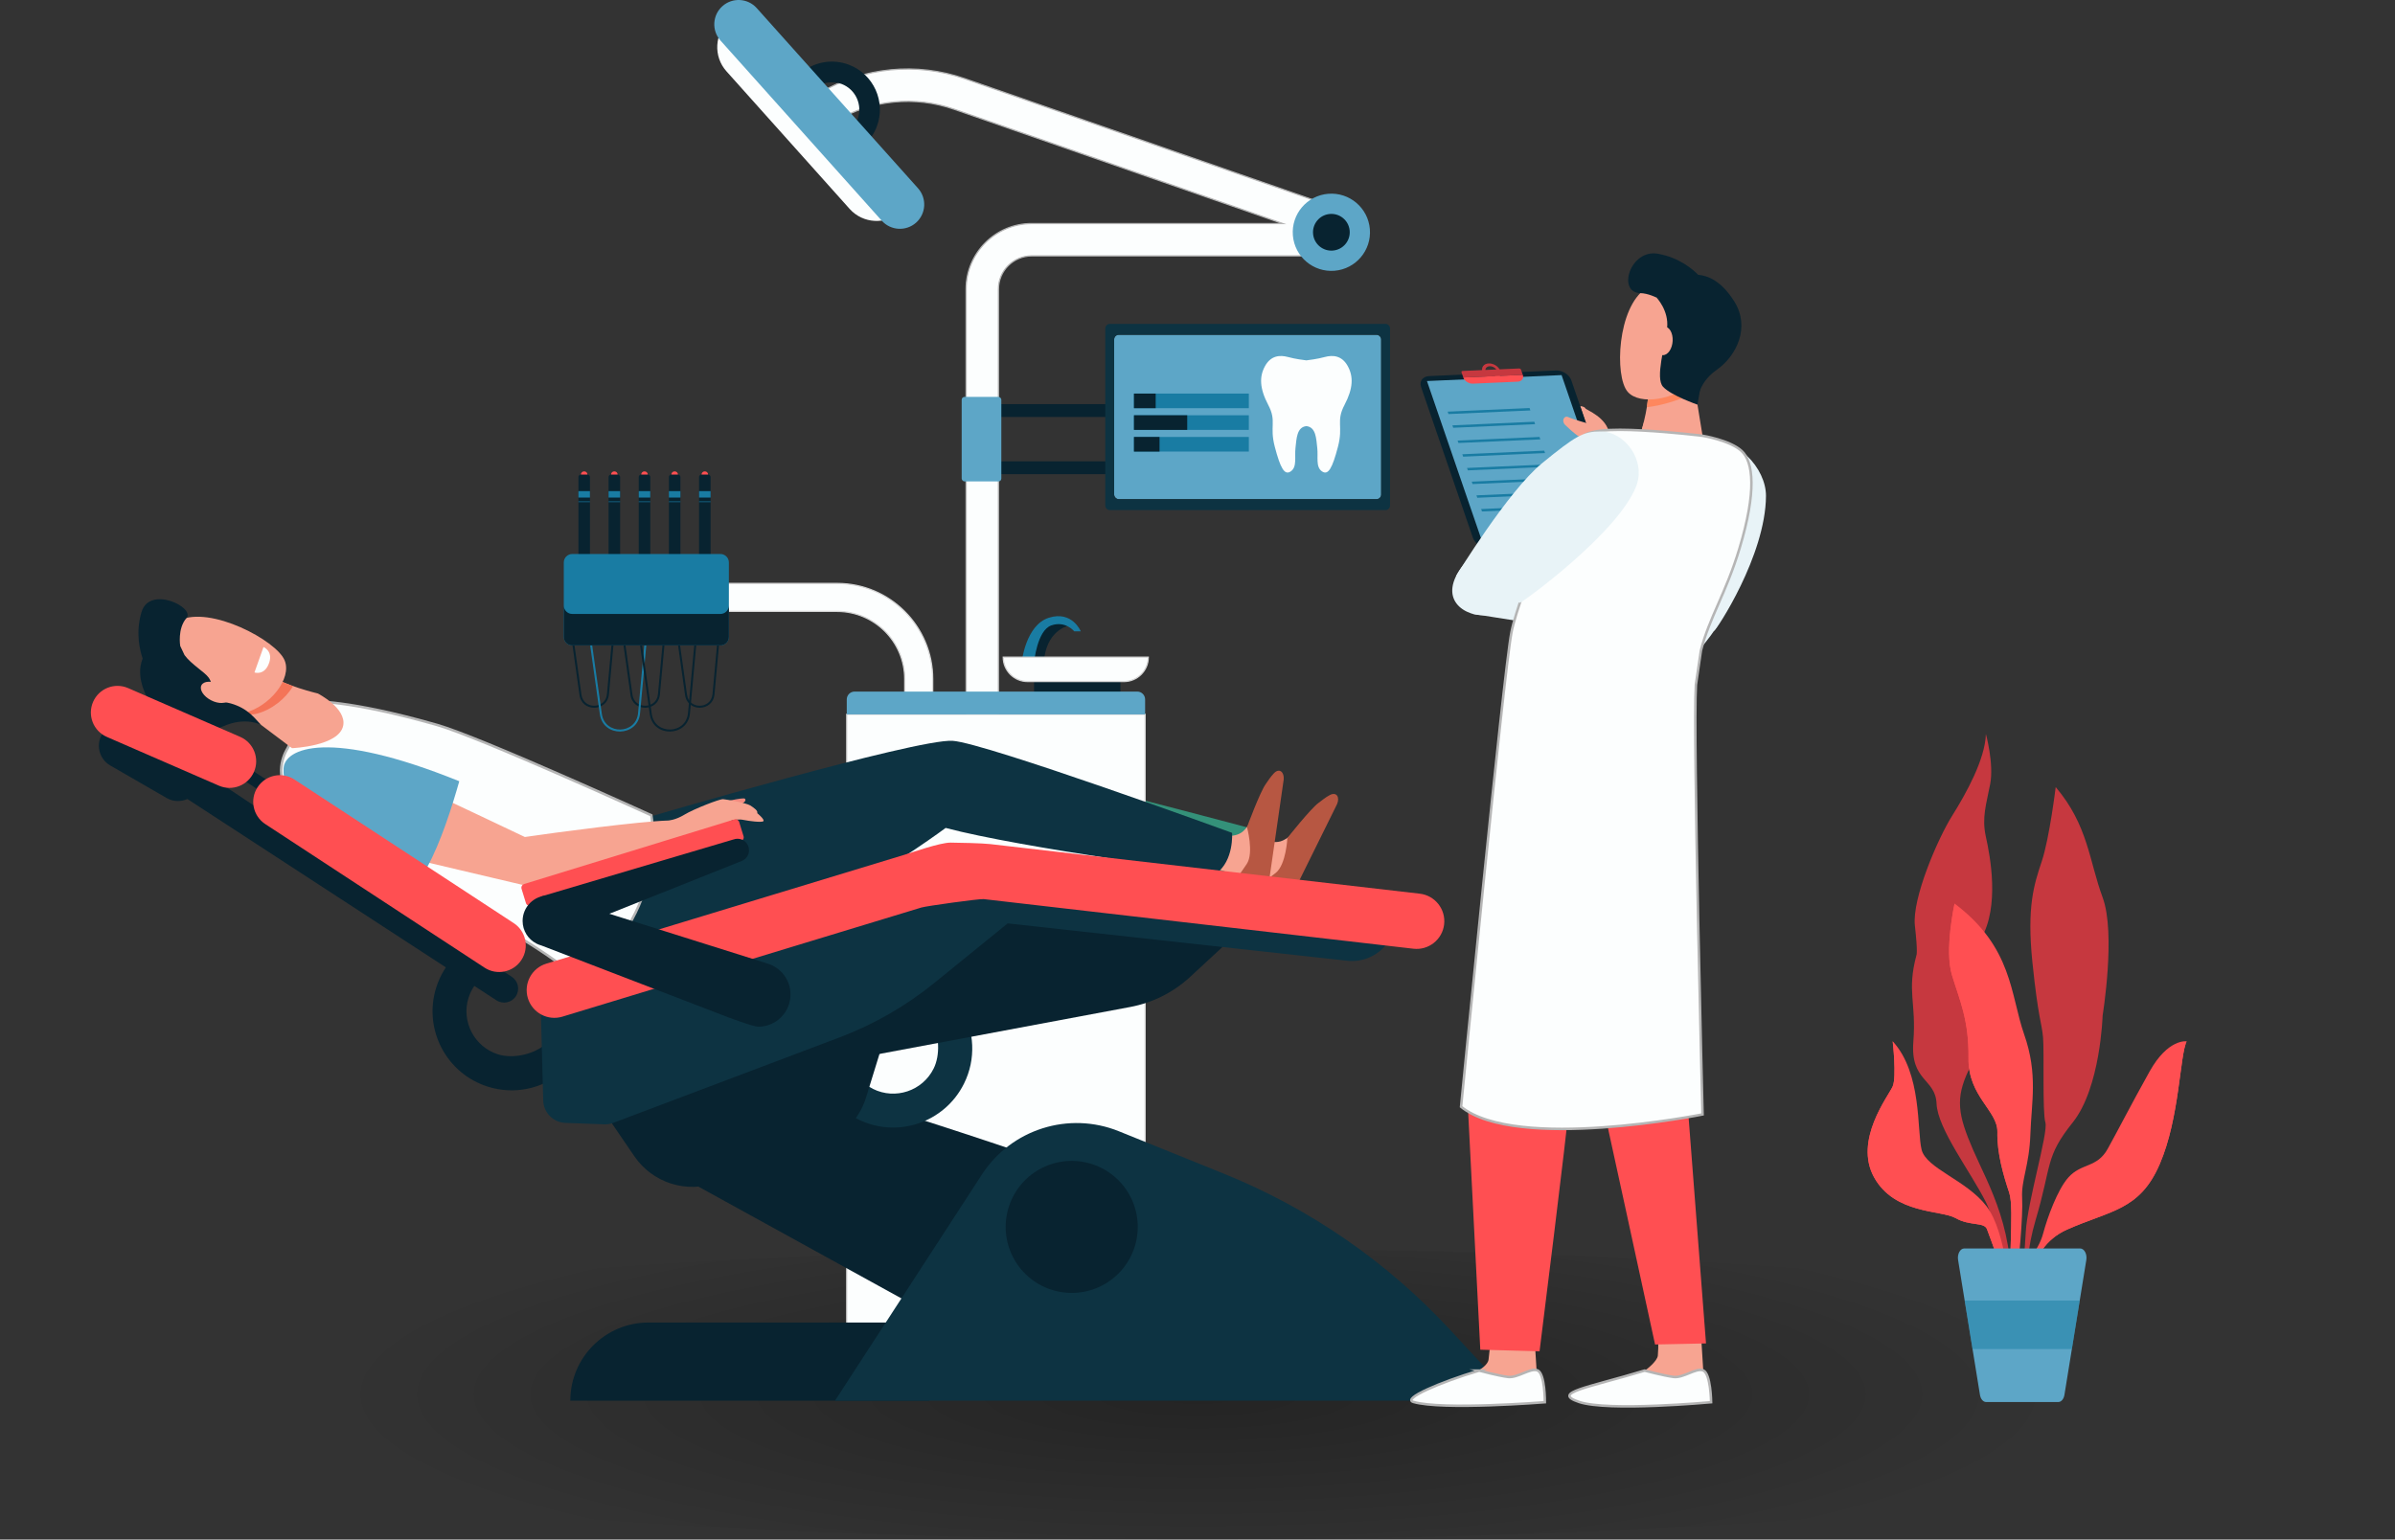 <?xml version="1.0" encoding="UTF-8"?><svg xmlns="http://www.w3.org/2000/svg" xmlns:xlink="http://www.w3.org/1999/xlink" viewBox="0 0 1905.702 1225.388"><rect x="0" y="0" width="1905.702" height="1225.388" fill="#333333" stroke="none"/><defs><style>.uuid-4c0f8a2c-554b-45d2-8765-93de2646c30e{fill:#0d3342;}.uuid-eb38e464-120f-4c44-8b9b-172cc79ddde5{fill:#9bc1f9;}.uuid-050af6a9-85ac-4738-b10b-7c19be76388e{fill:#f7a491;}.uuid-51a17199-9bca-4bb0-8e6b-ef3dd10e0470,.uuid-2eee8035-1a47-4b60-8f2c-119202386ae3{opacity:.5;}.uuid-51a17199-9bca-4bb0-8e6b-ef3dd10e0470,.uuid-2eee8035-1a47-4b60-8f2c-119202386ae3,.uuid-7d909227-aa63-410e-9718-62b3f06d5824{fill:#197ca3;}.uuid-777e302d-44af-489a-aa71-bc95b5b02a24{fill:#b75742;}.uuid-2eee8035-1a47-4b60-8f2c-119202386ae3{mix-blend-mode:multiply;}.uuid-432711d1-a6ef-4778-95f4-33eee9d0dea0{fill:#74bdc1;}.uuid-e0234684-9c24-4ca2-b389-6ab0a1f82e74{isolation:isolate;}.uuid-cd6ecbf9-0beb-40c5-90dd-9106178385cf{fill:#ff4f52;}.uuid-7da2c35b-598d-44fb-8e5d-1edb9d443a31{fill:#fe875e;}.uuid-a40401db-e3ad-4258-a8d9-5965dac1af0a{stroke:#d6d6d6;}.uuid-a40401db-e3ad-4258-a8d9-5965dac1af0a,.uuid-62cd0f84-4c55-4387-b304-1568d4473f7b,.uuid-7b32246d-2f92-4583-b5f4-8868e35df0b8,.uuid-51b60d04-c1a5-4d73-85b0-db7d7bed1430{fill:#fcfefe;}.uuid-a40401db-e3ad-4258-a8d9-5965dac1af0a,.uuid-7b32246d-2f92-4583-b5f4-8868e35df0b8,.uuid-51b60d04-c1a5-4d73-85b0-db7d7bed1430{stroke-miterlimit:10;}.uuid-986207e9-1c5c-4b35-9101-f94d212437dc{fill:#f38b80;}.uuid-0b9e34f7-1230-4f7c-8264-9086e807f208{fill:url(#uuid-0f1f2d7c-76d9-4e1d-b5c7-742d40db5ad2);}.uuid-6267a913-d1e8-479e-aa51-50404a442575{fill:#e8f3f7;}.uuid-57af0953-a789-4b2e-b803-a60108a5320d{fill:#082330;}.uuid-023aa467-91e7-48ec-8294-20dbd28a47e2{fill:#5da6c7;}.uuid-437ea974-6f52-477e-ae18-c78578572928{fill:#f47458;}.uuid-7a591be9-5135-4bee-a36d-fe3e335ea2fa{fill:#c6383f;}.uuid-7b32246d-2f92-4583-b5f4-8868e35df0b8,.uuid-51b60d04-c1a5-4d73-85b0-db7d7bed1430{stroke:#b5b5b5;}.uuid-c4764df9-5edb-48d8-bf41-76d0aa4188be{fill:#349179;}.uuid-51b60d04-c1a5-4d73-85b0-db7d7bed1430{stroke-width:2px;}</style><radialGradient id="uuid-0f1f2d7c-76d9-4e1d-b5c7-742d40db5ad2" cx="952.851" cy="1111.995" fx="952.851" fy="1111.995" r="109.076" gradientTransform="translate(7976.579 -189.903) rotate(90) scale(1.364 6.316)" gradientUnits="userSpaceOnUse"><stop offset="0" stop-color="#000" stop-opacity=".3"/><stop offset="1" stop-color="#000" stop-opacity="0"/></radialGradient></defs><g class="uuid-e0234684-9c24-4ca2-b389-6ab0a1f82e74"><g id="uuid-5642bd89-1aea-4d80-852e-c721e50c3249"><ellipse class="uuid-0b9e34f7-1230-4f7c-8264-9086e807f208" cx="952.851" cy="1109.542" rx="952.851" ry="115.846"/></g><g id="uuid-589ecd63-915f-407f-a4aa-76ee20302a2f"><circle class="uuid-cd6ecbf9-0beb-40c5-90dd-9106178385cf" cx="464.834" cy="377.76" r="2.574"/><circle class="uuid-cd6ecbf9-0beb-40c5-90dd-9106178385cf" cx="488.833" cy="377.76" r="2.574"/><circle class="uuid-cd6ecbf9-0beb-40c5-90dd-9106178385cf" cx="512.832" cy="377.76" r="2.574"/><circle class="uuid-cd6ecbf9-0beb-40c5-90dd-9106178385cf" cx="536.831" cy="377.76" r="2.574"/><circle class="uuid-cd6ecbf9-0beb-40c5-90dd-9106178385cf" cx="560.83" cy="377.76" r="2.574"/><path class="uuid-050af6a9-85ac-4738-b10b-7c19be76388e" d="m1000.118,664.238s9.071,8.164,18.791,5.437c9.719-2.727,27.884-24.236,33.158-25.735,5.275-1.499,8.393.225,8.393.225l-33.596,68.333-20.484-10.294-13.508-10.043,7.245-27.924Z"/><path class="uuid-777e302d-44af-489a-aa71-bc95b5b02a24" d="m1024.372,666.97s-.976,21.065-9.155,27.71c-8.178,6.645-9.235,5.847-8.791,9.058.445,3.21,19.562,13.044,19.562,13.044l37.923-76.773c2.356-5.472-.364-10.03-5.783-7.189-3.714,1.947-6.873,4.719-8.913,6.181-6.268,4.494-24.844,27.968-24.844,27.968Z"/><path class="uuid-c4764df9-5edb-48d8-bf41-76d0aa4188be" d="m520.119,664.433s216.456-63.458,245.078-61.55c26.403,1.76,248.034,61.221,248.034,61.221,0,0,1.63,22.181-12.779,32.429,0,0-180.326-8.25-240.829-24.318,0,0-146.685,109.503-239.503,106.001-92.819-3.502-71.757-65.396-71.757-65.396l71.757-48.388Z"/><rect class="uuid-57af0953-a789-4b2e-b803-a60108a5320d" x="784.887" y="321.66" width="109.172" height="10.235" transform="translate(1678.946 653.554) rotate(180)"/><rect class="uuid-57af0953-a789-4b2e-b803-a60108a5320d" x="784.887" y="367.187" width="109.172" height="10.235" transform="translate(1678.946 744.609) rotate(180)"/><path class="uuid-7b32246d-2f92-4583-b5f4-8868e35df0b8" d="m768.741,576.355h25.727V230.106c0-14.58,11.862-26.442,26.443-26.442h247.976c8.608,0,15.894-6.159,17.329-14.646,1.436-8.486-3.423-16.7-11.551-19.531l-306.973-106.845c-38.355-13.353-80.457-9.235-115.505,11.292l13.002,22.2c28.538-16.714,62.82-20.068,94.046-9.194l261.439,90.997h-199.762c-28.767,0-52.17,23.403-52.17,52.169v346.249Z"/><rect class="uuid-023aa467-91e7-48ec-8294-20dbd28a47e2" x="886.53" y="266.485" width="212.462" height="130.818" rx="3.667" ry="3.667" transform="translate(1985.522 663.789) rotate(180)"/><rect class="uuid-023aa467-91e7-48ec-8294-20dbd28a47e2" x="765.222" y="315.895" width="31.537" height="67.291" rx="2.249" ry="2.249" transform="translate(1561.98 699.082) rotate(180)"/><circle class="uuid-023aa467-91e7-48ec-8294-20dbd28a47e2" cx="1059.373" cy="184.87" r="30.73" transform="translate(-11.639 88.007) rotate(-4.731)"/><circle class="uuid-57af0953-a789-4b2e-b803-a60108a5320d" cx="1059.373" cy="184.87" r="14.616" transform="translate(-13.061 105.287) rotate(-5.655)"/><rect class="uuid-a40401db-e3ad-4258-a8d9-5965dac1af0a" x="673.767" y="568.586" width="237.402" height="493.161"/><path class="uuid-57af0953-a789-4b2e-b803-a60108a5320d" d="m849.23,498.339s-16.999,3.941-18.645,28.882h-7.765l-.941-14.441s8-14.734,8.706-15.44c.706-.706,13.176-3.529,13.882-3.529.706,0,4.764,4.529,4.764,4.529Z"/><rect class="uuid-57af0953-a789-4b2e-b803-a60108a5320d" x="822.82" y="542.456" width="68.703" height="9.706"/><path class="uuid-a40401db-e3ad-4258-a8d9-5965dac1af0a" d="m719.908,563.024h22.235v-22.587c0-41.937-34.118-76.056-76.055-76.056h-104.467v22.235h104.467c29.677,0,53.821,24.144,53.821,53.821v22.587Z"/><path class="uuid-7d909227-aa63-410e-9718-62b3f06d5824" d="m812.938,527.221s3.059-29.646,21.646-35.528c18.587-5.882,25.411,10.823,25.411,10.823h-5.176s-7.059-8.705-18.352-4.706c-11.294,4-13.646,29.411-13.646,29.411h-9.882Z"/><path class="uuid-023aa467-91e7-48ec-8294-20dbd28a47e2" d="m680.025,550.443h224.885c3.454,0,6.258,2.804,6.258,6.258v11.884h-237.402v-11.884c0-3.454,2.804-6.258,6.258-6.258Z"/><path class="uuid-a40401db-e3ad-4258-a8d9-5965dac1af0a" d="m894.282,542.456h-76.585c-10.72,0-19.411-8.691-19.411-19.411h115.407c0,10.72-8.691,19.411-19.411,19.411Z"/><rect class="uuid-57af0953-a789-4b2e-b803-a60108a5320d" x="460.246" y="377.76" width="9.176" height="95.37" rx="1.907" ry="1.907"/><rect class="uuid-57af0953-a789-4b2e-b803-a60108a5320d" x="484.245" y="377.76" width="9.176" height="95.37" rx="1.907" ry="1.907"/><rect class="uuid-57af0953-a789-4b2e-b803-a60108a5320d" x="508.244" y="377.76" width="9.176" height="95.37" rx="1.907" ry="1.907"/><rect class="uuid-57af0953-a789-4b2e-b803-a60108a5320d" x="532.243" y="377.76" width="9.176" height="95.37" rx="1.907" ry="1.907"/><rect class="uuid-57af0953-a789-4b2e-b803-a60108a5320d" x="556.242" y="377.76" width="9.176" height="95.37" rx="1.907" ry="1.907"/><path class="uuid-57af0953-a789-4b2e-b803-a60108a5320d" d="m472.756,563.323c-5.143,0-10.67-3.107-11.662-10.155l-6.222-44.228,1.573-.222,6.222,44.228c.875,6.223,5.911,8.927,10.359,8.786,4.524-.109,9.348-3.019,9.921-9.273l5.095-55.389,1.582.146-5.095,55.388c-.664,7.227-6.238,10.589-11.466,10.715-.101.003-.205.003-.307.003Z"/><path class="uuid-57af0953-a789-4b2e-b803-a60108a5320d" d="m513.343,563.323c-5.143,0-10.67-3.107-11.662-10.155l-6.222-44.228,1.573-.222,6.222,44.228c.875,6.223,5.881,8.927,10.359,8.786,4.524-.109,9.348-3.019,9.921-9.273l5.095-55.389,1.582.146-5.095,55.388c-.664,7.227-6.238,10.589-11.466,10.715-.101.003-.205.003-.307.003Z"/><path class="uuid-57af0953-a789-4b2e-b803-a60108a5320d" d="m556.754,563.323c-5.143,0-10.671-3.108-11.662-10.155l-6.224-44.228,1.573-.222,6.224,44.228c.875,6.22,5.825,8.914,10.357,8.786,4.524-.109,9.348-3.019,9.923-9.273l5.093-55.389,1.582.146-5.093,55.388c-.665,7.227-6.238,10.589-11.467,10.715-.101.003-.203.003-.306.003Z"/><path class="uuid-7d909227-aa63-410e-9718-62b3f06d5824" d="m493.23,582.272c-7.026,0-14.575-4.245-15.93-13.872l-8.664-61.58,1.573-.222,8.664,61.58c1.247,8.852,8.36,12.61,14.737,12.501,6.438-.155,13.301-4.294,14.12-13.194l7.093-77.12,1.582.146-7.093,77.12c-.909,9.873-8.521,14.465-15.663,14.636-.14.003-.279.005-.419.005Z"/><path class="uuid-57af0953-a789-4b2e-b803-a60108a5320d" d="m532.956,582.272c-7.027,0-14.576-4.245-15.93-13.872l-8.665-61.58,1.573-.222,8.665,61.58c1.245,8.85,8.274,12.627,14.737,12.501,6.438-.155,13.301-4.294,14.118-13.194l7.094-77.12,1.582.146-7.094,77.12c-.907,9.873-8.521,14.465-15.663,14.636-.138.003-.278.005-.417.005Z"/><path class="uuid-050af6a9-85ac-4738-b10b-7c19be76388e" d="m968.324,663.28s11.157,4.945,19.55-.665c8.393-5.609,18.983-31.694,23.532-34.756,4.549-3.063,8.048-2.392,8.048-2.392l-10.724,75.386-22.667-3.427-15.958-5.354-1.781-28.793Z"/><path class="uuid-777e302d-44af-489a-aa71-bc95b5b02a24" d="m992.228,658.349s5.611,20.328-.101,29.183c-5.712,8.856-6.964,8.425-5.545,11.339,1.419,2.914,22.645,6.327,22.645,6.327l12.216-84.752c.541-5.933-3.46-9.422-7.728-5.039-2.926,3.005-5.069,6.619-6.554,8.643-4.563,6.217-14.934,34.299-14.934,34.299Z"/><path class="uuid-4c0f8a2c-554b-45d2-8765-93de2646c30e" d="m512.956,651.2s216.456-63.458,245.078-61.55c26.403,1.76,222.34,73.249,222.34,73.249,0,0,1.63,22.181-12.779,32.429,0,0-154.632-20.277-215.135-36.346,0,0-146.685,109.503-239.504,106.001-92.819-3.501-71.757-65.396-71.757-65.396l71.757-48.388Z"/><path class="uuid-51b60d04-c1a5-4d73-85b0-db7d7bed1430" d="m228.698,595.838s-12.462,18.764,1.996,36.755c14.459,17.99,100.184,74.432,145.312,94.147,45.127,19.716,84.016,51.559,84.016,51.559,72.751-49.6,58.247-129.388,58.247-129.388,0,0-136.225-62.099-170.359-71.875-71.346-20.435-100.299-18.711-100.299-18.711l-18.911,37.513Z"/><path class="uuid-050af6a9-85ac-4738-b10b-7c19be76388e" d="m193.191,566.015l39.172,29.492s37.529-1.503,40.737-17.991c2.692-13.835-20.162-25.53-20.162-25.53,0,0-27.621-6.57-38.656-15.022-11.035-8.453-21.091,29.052-21.091,29.052Z"/><path class="uuid-437ea974-6f52-477e-ae18-c78578572928" d="m214.283,536.962c-11.035-8.453-21.091,29.052-21.091,29.052l3.249,2.446c2.892.304,5.56.208,7.892-.398,12.001-3.115,23.065-12.134,28.844-21.976-7.055-2.509-14.368-5.659-18.893-9.125Z"/><path class="uuid-050af6a9-85ac-4738-b10b-7c19be76388e" d="m129.889,538.906c-.848.755,44.528,33.749,64.742,28.502,20.215-5.248,37.774-27.248,31.888-41.714-6.511-16-59.365-43.889-83.711-31.909-24.346,11.98-12.919,45.12-12.919,45.12Z"/><path class="uuid-57af0953-a789-4b2e-b803-a60108a5320d" d="m112.637,487.068c-5.046,16.69-1.113,31.388.873,37.079-2.877,7.261-4.11,18.577,6.585,36.719,13.151,22.308,39.459,25.267,57.463,17.273,18.004-7.994,30.151-1.195,30.151-1.195l-5.166-5.586c-3.937-4.19-8.673-7.589-13.996-9.77-3.194-1.308-6.809-2.424-10.169-2.622-8.862-.522-7.964-13.446-12.284-19.537-3.327-4.689-13.648-10.398-19.241-17.977l-3.448-7.308s-2.323-13.819,4.952-22.188c7.275-8.369-29.243-26.303-35.718-4.889Z"/><path class="uuid-050af6a9-85ac-4738-b10b-7c19be76388e" d="m174.455,544.768c6.024,3.122,9.447,8.473,7.646,11.952-1.801,3.479-8.144,3.768-14.168.646-6.024-3.122-9.447-8.473-7.646-11.952,1.801-3.479,8.144-3.768,14.168-.646Z"/><path class="uuid-62cd0f84-4c55-4387-b304-1568d4473f7b" d="m202.478,535.232l7.195-20.259s7.529,3.2,4.622,12.2c-3.544,10.975-11.817,8.059-11.817,8.059Z"/><path class="uuid-432711d1-a6ef-4778-95f4-33eee9d0dea0" d="m1325.263,274.66c-5.074,0-9.201,4.127-9.201,9.201,0,5.074,4.128,9.201,9.201,9.201s9.202-4.127,9.202-9.201c0-5.074-4.128-9.201-9.202-9.201Zm0,16.069c-3.786,0-6.867-3.08-6.867-6.867,0-3.787,3.08-6.868,6.867-6.868,3.787,0,6.868,3.08,6.868,6.868,0,3.787-3.081,6.867-6.868,6.867Z"/><path class="uuid-7a591be9-5135-4bee-a36d-fe3e335ea2fa" d="m1635.715,626.473s-4.924,40.626-11.08,59.093c-6.156,18.467-12.001,36.113-7.437,80.433,4.564,44.32,7.399,48.013,8.444,59.503,1.045,11.491-.596,59.925,1.865,67.922,2.462,7.997-14.362,63.397-15.594,87.198s-5.745,58.683,0,73.866l3.283-2.052s-8.618-36.933,4.514-81.253c13.132-44.32,7.387-50.055,29.547-77.76,22.16-27.706,23.801-85.157,23.801-85.157,0,0,10.669-65.249,0-93.975-10.669-28.726-11.491-57.452-37.344-87.819Z"/><path class="uuid-7a591be9-5135-4bee-a36d-fe3e335ea2fa" d="m1580.172,584.204s6.504,23.568,3.427,39.792c-3.078,16.223-6.853,26.688-3.427,42.077,3.427,15.389,11.061,55.447-3.836,80.969-14.898,25.522.491,82.768-9.973,104.928-10.464,22.16-8.618,35.087,3.693,63.403,12.311,28.315,35.292,65.659,29.136,125.983l-9.438-11.49s2.586-48.834-9.582-73.046-38.431-58.273-39.252-78.38c-.821-20.108-20.929-17.646-18.467-49.244,2.462-31.598-5.335-39.806,2.462-68.942,0,0,1.231-1.642-1.231-23.391-2.462-21.75,18.466-69.763,29.547-87.409,11.079-17.646,26.386-45.141,26.941-65.249Z"/><path class="uuid-cd6ecbf9-0beb-40c5-90dd-9106178385cf" d="m1555.256,719.188s-8.207,36.933-2.052,57.041c6.155,20.108,13.542,35.702,13.132,66.069-.411,30.367,23.391,41.858,22.981,58.683-.411,16.825,4.924,34.882,9.438,48.424,4.514,13.543-2.052,65.249,2.052,89.05,4.104,23.802,8.208,22.571,8.208,22.571,0,0-6.156-31.189-4.514-42.679,1.641-11.491,5.335-50.476,4.514-64.839-.821-14.363,5.745-25.853,6.565-50.886.821-25.032,6.156-47.603-4.924-79.202-11.08-31.598-9.028-69.352-55.4-104.234Z"/><path class="uuid-cd6ecbf9-0beb-40c5-90dd-9106178385cf" d="m1614.401,1036.285s-4.172-42.2,30.299-57.588c34.471-15.389,57.725-15.047,73.73-51.98,16.004-36.934,16.004-87.409,21.544-97.873,0,0-14.774-2.462-29.547,24.006-14.773,26.469-24.795,46.166-33.326,61.556-8.532,15.389-20.843,11.08-31.307,22.775-8.771,9.802-16.869,32.605-19.945,44.176-.999,3.759-2.452,7.379-4.369,10.762-1.744,3.078-3.796,6.822-5.027,9.49-2.462,5.335-4.769,35.703-4.769,35.703l2.718-1.026Z"/><path class="uuid-cd6ecbf9-0beb-40c5-90dd-9106178385cf" d="m1599.576,1033.352s-2.872-52.322-18.877-73.251c-16.005-20.928-48.013-29.957-51.707-45.14-3.694-15.184.411-60.735-22.981-86.177,0,0,3.283,28.326,0,35.913-3.283,7.586-31.188,42.878-14.773,72.424,16.415,29.547,53.348,25.854,64.838,32.42,11.491,6.566,22.981,2.872,25.032,9.028,2.052,6.155,11.491,27.905,14.773,51.296l3.693,3.488Z"/><path class="uuid-cd6ecbf9-0beb-40c5-90dd-9106178385cf" d="m1602.996,996.625l1.368-56.631s-2.736-44.32-7.66-80.432c-4.925-36.112-41.447-140.374-41.447-140.374,0,0-8.208,36.933-2.052,57.041,6.155,20.108,13.542,35.702,13.132,66.069-.411,30.367,23.391,41.858,22.981,58.683-.411,16.825,4.924,34.881,9.438,48.424,4.514,13.542-2.052,65.249,2.052,89.05,2.248,13.039,4.495,18.558,6.068,20.89-9.219-19.015-3.879-62.72-3.879-62.72Z"/><path class="uuid-cd6ecbf9-0beb-40c5-90dd-9106178385cf" d="m1680.418,938.353c-14.773,8.207-29.23,11.652-43.499,31.598-14.269,19.947-20.518,38.369-20.518,38.369,0,0-3.601,17.749-4.542,26.799-.113,1.374-.175,2.191-.175,2.191l2.718-1.026s-4.172-42.2,30.299-57.588c34.471-15.389,57.725-15.047,73.73-51.981,16.004-36.933,16.004-87.408,21.544-97.873,0,0-20.16,29.488-30.83,53.289-10.67,23.801-13.953,48.014-28.726,56.221Z"/><path class="uuid-cd6ecbf9-0beb-40c5-90dd-9106178385cf" d="m1506.011,864.695c-3.283,7.586-31.188,42.878-14.773,72.424,16.415,29.547,53.348,25.854,64.838,32.42,11.491,6.566,22.981,2.872,25.032,9.028,2.052,6.155,11.491,27.905,14.773,51.295l1.613,1.524c-.906-9.249-2.538-23.253-4.896-33.53-3.83-16.688-8.618-22.57-18.056-34.061-9.438-11.49-50.476-27.905-63.121-39.395-12.646-11.491,3.618-42.678,5.259-55.747,1.642-13.068-10.669-39.872-10.669-39.872,0,0,3.283,28.326,0,35.913Z"/><path class="uuid-023aa467-91e7-48ec-8294-20dbd28a47e2" d="m1610.729,993.696h-47.764c-3.266,0-5.675,4.47-4.92,9.128l17.412,107.415c.541,3.342,2.578,5.7,4.92,5.7h57.376c2.343,0,4.379-2.359,4.92-5.7l17.412-107.415c.755-4.658-1.655-9.128-4.92-9.128h-44.436Z"/><polygon class="uuid-2eee8035-1a47-4b60-8f2c-119202386ae3" points="1569.545 1073.775 1648.583 1073.775 1654.836 1035.2 1563.292 1035.2 1569.545 1073.775"/><path class="uuid-986207e9-1c5c-4b35-9101-f94d212437dc" d="m572.596,639.044s19.262-4.79,20.175-3.257c.609,1.021,2.498,2.949-14.037,9.176-16.535,6.226-6.139-5.919-6.139-5.919Z"/><path class="uuid-050af6a9-85ac-4738-b10b-7c19be76388e" d="m602.548,647.236c.739-2.047-2.857-4.386-5.553-6.142-2.988-1.945-19.01-4.84-21.661-5.019s-23.165,7.758-30.664,12.312c-7.5,4.554-13.104,4.708-13.104,4.708-22.326.618-88.693,9.402-113.933,13.105-.001-.001-69.714-33.171-71.279-33.562-1.565-.391-26.901,48.95-26.901,48.95l95.827,22.599c.179.091.367.141.569.134,6.926-.234,142.24-37.714,147.934-39.194,5.693-1.479,14.787-9.922,17.016-11.37,2.229-1.448,7.321-1.903,10.997-1.122,3.676.781,14.186,2.222,15.601.986,1.415-1.236-4.848-6.385-4.848-6.385Z"/><path class="uuid-023aa467-91e7-48ec-8294-20dbd28a47e2" d="m339.978,690.08c-52.837-15.206-116.393-38.353-114.342-78.533.809-15.854,35.591-31.932,139.817,10.281-5.622,19.839-14.722,48.664-25.475,68.252Z"/><path class="uuid-cd6ecbf9-0beb-40c5-90dd-9106178385cf" d="m589.588,669.455l-167.237,51.399c-1.631.501-3.359-.414-3.861-2.045l-3.482-11.33c-.501-1.631.414-3.359,2.045-3.861l167.237-51.398c1.631-.501,3.359.414,3.861,2.045l3.482,11.329c.501,1.631-.415,3.359-2.046,3.861Z"/><path class="uuid-57af0953-a789-4b2e-b803-a60108a5320d" d="m596,676.758c0-5.069-4.109-9.178-9.177-9.178-1.14,0-2.219.235-3.226.614l-.009-.025-153.674,45.557,44.152,17.868,116.05-46.279-.005-.013c3.44-1.325,5.891-4.639,5.891-8.545Z"/><path class="uuid-57af0953-a789-4b2e-b803-a60108a5320d" d="m547.976,940.203l174.078,95.886,87.324-119.857s-138.475-46.804-142.116-43.377-119.287,67.348-119.287,67.348Z"/><path class="uuid-4c0f8a2c-554b-45d2-8765-93de2646c30e" d="m741.967,814.093c5.301,9.93,6.299,25.65.908,36.469-8.843,17.746-30.474,24.989-48.219,16.146-4.785-2.384-8.776-5.719-11.924-9.636-8.561,5.717-16.226,10.868-22.454,15.102,5.704,7.65,13.225,14.125,22.35,18.671,31.105,15.499,68.885,2.849,84.384-28.256,9.843-19.753,8.319-42.19-2.059-59.911-7.144,4.7-15.155,6.251-22.986,11.415Z"/><path class="uuid-57af0953-a789-4b2e-b803-a60108a5320d" d="m972.688,753.768l-25.607,23.708c-13.337,12.347-29.892,20.674-47.757,24.02l-228.637,42.822,23.971-64.21,108.727-56.504,169.302,24.828v5.336Z"/><path class="uuid-57af0953-a789-4b2e-b803-a60108a5320d" d="m432.257,832.546c-8.962,6.81-24.325,10.29-35.862,6.685-18.924-5.914-29.509-26.122-23.595-45.046,1.594-5.103,4.253-9.572,7.621-13.302-7.003-7.544-13.306-14.295-18.474-19.773-6.648,6.846-11.847,15.3-14.887,25.03-10.366,33.171,8.121,68.464,41.291,78.83,21.064,6.583,42.975,1.517,58.825-11.542-5.773-6.308-8.577-13.971-14.918-20.883Z"/><path class="uuid-57af0953-a789-4b2e-b803-a60108a5320d" d="m479.772,883.699l24.959,36.579c14.504,21.256,41.638,29.874,65.749,20.884l84.687-31.578c16.264-6.065,28.791-19.336,33.908-35.924l22.706-73.602s-37.669-17.29-48.799-13.911c-11.13,3.379-183.211,97.552-183.211,97.552Z"/><path class="uuid-4c0f8a2c-554b-45d2-8765-93de2646c30e" d="m793.113,705.198c-.537,0-21.268,3.178-23.01,8.84l-142.221,14.703s-198.62,77.479-197.55,74.697l1.903,72.482c.254,9.669,7.977,17.477,17.642,17.836l30.907,1.149c2.441.09,4.874-.307,7.159-1.171l180.082-68.03c27.282-10.306,52.73-24.931,75.371-43.315l58.408-47.427,270.208,29.734c12.082,1.329,23.982-3.746,31.385-13.388l6.483-8.442s-315.481-37.669-316.766-37.669Z"/><path class="uuid-cd6ecbf9-0beb-40c5-90dd-9106178385cf" d="m1129.725,711.318l-341.919-39.488c-5.918-.683-25.593-1.162-31.506-1.162-8.394,0-30.564,7.831-36.004,9.485l-285.587,86.845c-11.65,3.543-18.222,15.858-14.679,27.508,3.543,11.649,15.858,18.222,27.508,14.679l285.587-86.846c4.022-1.223,46.307-7.089,49.622-6.706l341.919,39.488c12.095,1.397,23.034-7.276,24.431-19.372,1.397-12.096-7.276-23.034-19.372-24.431Z"/><path class="uuid-57af0953-a789-4b2e-b803-a60108a5320d" d="m407.211,777.477l-242.509-161.119.129-.222c5.006-8.665.486-17.642-8.18-22.646l-44.848-25.893c-8.667-5.004-19.75-2.034-24.754,6.633l-5.944,10.294c-5.004,8.667-2.034,19.75,6.633,24.754l44.844,25.89c5.252,3.032,11.383,3.12,16.519.804l245.913,160.226c5.161,3.362,12.07,1.913,15.445-3.239h0c3.387-5.17,1.931-12.108-3.247-15.483Z"/><rect class="uuid-57af0953-a789-4b2e-b803-a60108a5320d" x="170.663" y="611.768" width="52.651" height="10.274" transform="translate(370.22 -7.088) rotate(33.225)"/><path class="uuid-cd6ecbf9-0beb-40c5-90dd-9106178385cf" d="m385.558,770.197l-174.484-114.287c-9.789-6.412-12.527-19.546-6.115-29.335h0c6.412-9.79,19.546-12.527,29.335-6.115l174.485,114.287c9.789,6.412,12.527,19.546,6.115,29.335h0c-6.412,9.79-19.546,12.527-29.335,6.115Z"/><path class="uuid-cd6ecbf9-0beb-40c5-90dd-9106178385cf" d="m174.195,625.349l-89.16-38.808c-10.73-4.67-15.642-17.155-10.972-27.885h0c4.671-10.73,17.155-15.642,27.885-10.972l89.159,38.808c10.73,4.671,15.642,17.155,10.972,27.885v.001c-4.67,10.729-17.155,15.642-27.885,10.972Z"/><path class="uuid-57af0953-a789-4b2e-b803-a60108a5320d" d="m516.014,1052.641h223.163v62.211h-285.374c0-34.359,27.853-62.211,62.211-62.211Z"/><path class="uuid-57af0953-a789-4b2e-b803-a60108a5320d" d="m610.352,766.833l.006-.015-165.867-52.228c-1.481-.675-7.527-1.83-8.381-1.83-11.19,0-20.262,9.072-20.262,20.261,0,7.841,4.461,14.627,10.976,17.996l-.001.004.049.019c1.253.643,2.582,1.153,3.969,1.526l147.702,56.808s20.65,7.832,24.795,7.832c14.185,0,25.684-11.499,25.684-25.683,0-11.751-7.9-21.636-18.671-24.69Z"/><circle class="uuid-57af0953-a789-4b2e-b803-a60108a5320d" cx="603.339" cy="791.524" r="13.225" transform="translate(-305.63 1196.867) rotate(-76.717)"/><path class="uuid-57af0953-a789-4b2e-b803-a60108a5320d" d="m448.537,733.021c0,6.864-5.564,12.427-12.427,12.427s-12.427-5.564-12.427-12.427c0-6.863,5.564-12.427,12.427-12.427s12.427,5.564,12.427,12.427Z"/><path class="uuid-57af0953-a789-4b2e-b803-a60108a5320d" d="m592.222,676.758c0,2.982-2.418,5.399-5.4,5.399-2.982,0-5.4-2.417-5.4-5.399,0-2.983,2.417-5.4,5.4-5.4,2.982,0,5.4,2.417,5.4,5.4Z"/><path class="uuid-4c0f8a2c-554b-45d2-8765-93de2646c30e" d="m664.409,1114.853l116.95-180.079c23.419-36.06,69.112-50.46,108.975-34.343l83.412,33.726c68.414,27.662,129.881,70.079,180.017,124.226l52.287,56.47h-541.64Z"/><circle class="uuid-57af0953-a789-4b2e-b803-a60108a5320d" cx="852.766" cy="976.545" r="52.539" transform="translate(-315.977 1537.696) rotate(-74.518)"/><path class="uuid-57af0953-a789-4b2e-b803-a60108a5320d" d="m884.62,976.545c0,17.593-14.262,31.854-31.854,31.854s-31.854-14.261-31.854-31.854,14.261-31.853,31.854-31.853,31.854,14.261,31.854,31.853Z"/><path class="uuid-6267a913-d1e8-479e-aa51-50404a442575" d="m1371.622,487.889c-.976,3.261-1.539,4.343-2.781,6.534-8.009,14.128-26.591,34.287-26.591,34.287l-14.375-31.387s2.344-9.855,6.407-23.943c13.884,3.513,27.106,5.546,37.339,14.509Z"/><path class="uuid-6267a913-d1e8-479e-aa51-50404a442575" d="m1282.294,506.045l-110.139-17.403s12.531-30.575,17.009-30.575,83.28,33.34,83.28,33.34l6.268,12.198,3.582,2.44Z"/><path class="uuid-6267a913-d1e8-479e-aa51-50404a442575" d="m1211.031,478.819s-21.867,15.841-40.672,9.336c-18.805-6.505-26.586-28.743,19.297-61.276,41.064-29.117,21.376,51.941,21.376,51.941Z"/><path class="uuid-050af6a9-85ac-4738-b10b-7c19be76388e" d="m1257.339,323.208s3.315.207,4.118,1.764c.803,1.557,17.271,6.933,19.275,21.015,2.003,14.083-11.236,12.597-11.236,12.597l-12.157-35.376Z"/><path class="uuid-62cd0f84-4c55-4387-b304-1568d4473f7b" d="m1210.797,342.452l37.386-10.177,8.651,25.942s-37.078,27.549-37.078,26.651c0-.898-8.96-42.416-8.96-42.416Z"/><path class="uuid-57af0953-a789-4b2e-b803-a60108a5320d" d="m1137.272,299.33l100.821-4.449c5.175-.228,10.636,3.271,12.198,7.816l41.301,120.186c1.562,4.545-1.367,8.414-6.542,8.643l-100.821,4.449c-5.175.229-10.636-3.271-12.198-7.816l-41.302-120.186c-1.562-4.545,1.367-8.414,6.542-8.643Z"/><polygon class="uuid-023aa467-91e7-48ec-8294-20dbd28a47e2" points="1135.435 303.282 1242.549 298.555 1286.627 426.82 1179.513 431.546 1135.435 303.282"/><path class="uuid-7a591be9-5135-4bee-a36d-fe3e335ea2fa" d="m1210.281,294.269c-.199-.577-.891-1.021-1.548-.992l-44.975,1.984c-.657.029-1.029.52-.831,1.097l1.411,4.106,47.354-2.09-1.41-4.105Z"/><path class="uuid-7a591be9-5135-4bee-a36d-fe3e335ea2fa" d="m1184.53,289.278c-3.918.173-6.135,3.102-4.952,6.542,1.182,3.441,5.316,6.09,9.234,5.917,3.917-.173,6.134-3.102,4.952-6.542-1.182-3.441-5.316-6.09-9.233-5.917Zm3.513,10.224c-2.512.111-5.163-1.588-5.921-3.794-.758-2.207.663-4.085,3.176-4.196,2.512-.111,5.163,1.588,5.922,3.794.758,2.207-.664,4.085-3.177,4.196Z"/><path class="uuid-cd6ecbf9-0beb-40c5-90dd-9106178385cf" d="m1209.223,293.339c.481.14.909.498,1.058.93l1.41,4.105-47.354,2.09c.978,2.844,4.396,5.034,7.634,4.891l35.626-1.572c3.239-.143,5.072-2.564,4.094-5.409l-1.41-4.105c-.149-.433-.576-.791-1.058-.93Z"/><path class="uuid-eb38e464-120f-4c44-8b9b-172cc79ddde5" d="m1163.758,295.262h0c-.411.018-.71.217-.828.504.119-.287.418-.486.828-.504Z"/><path class="uuid-eb38e464-120f-4c44-8b9b-172cc79ddde5" d="m1162.874,296.046c.001-.066.009-.131.026-.191-.017.061-.025.125-.026.191Z"/><polygon class="uuid-7d909227-aa63-410e-9718-62b3f06d5824" points="1152.572 329.573 1217.739 326.697 1217.077 324.772 1151.91 327.648 1152.572 329.573"/><polygon class="uuid-7d909227-aa63-410e-9718-62b3f06d5824" points="1156.318 340.474 1221.485 337.599 1220.824 335.674 1155.656 338.549 1156.318 340.474"/><polygon class="uuid-7d909227-aa63-410e-9718-62b3f06d5824" points="1160.48 352.585 1225.647 349.709 1224.985 347.784 1159.819 350.66 1160.48 352.585"/><polygon class="uuid-7d909227-aa63-410e-9718-62b3f06d5824" points="1164.226 363.486 1229.393 360.611 1228.732 358.686 1163.564 361.561 1164.226 363.486"/><polygon class="uuid-7d909227-aa63-410e-9718-62b3f06d5824" points="1167.973 374.388 1233.14 371.512 1232.478 369.588 1167.311 372.463 1167.973 374.388"/><polygon class="uuid-7d909227-aa63-410e-9718-62b3f06d5824" points="1171.719 385.29 1236.886 382.414 1236.225 380.489 1171.057 383.365 1171.719 385.29"/><polygon class="uuid-7d909227-aa63-410e-9718-62b3f06d5824" points="1175.465 396.191 1240.632 393.316 1239.97 391.391 1174.804 394.267 1175.465 396.191"/><polygon class="uuid-7d909227-aa63-410e-9718-62b3f06d5824" points="1179.211 407.093 1244.378 404.217 1243.717 402.293 1178.55 405.168 1179.211 407.093"/><polygon class="uuid-eb38e464-120f-4c44-8b9b-172cc79ddde5" points="1184.054 421.186 1259.234 417.868 1258.573 415.943 1184.735 420.565 1184.054 421.186"/><path class="uuid-6267a913-d1e8-479e-aa51-50404a442575" d="m1289.208,460.664s72.186,41.987,74.778,41.348c1.669-.412,40.875-59.578,41.209-107.199.153-21.995-23.415-48.452-49.711-43.219-13.239,2.634-13.033,6.203-32.62,33.786-19.587,27.583-33.655,75.284-33.655,75.284Z"/><path class="uuid-050af6a9-85ac-4738-b10b-7c19be76388e" d="m1220.768,1060.576s1.901,30.517,1.913,30.579c.699,3.875,3.453,13.447,3.453,16.968,0,13.232-64.831-11.232-50.302-17.096,1.316-.531,8.205-4.545,8.638-9.048.666-6.939,2.357-20.976,2.357-20.976l33.942-.428Z"/><path class="uuid-51b60d04-c1a5-4d73-85b0-db7d7bed1430" d="m1176.797,1090.903s15.22,4.047,23.016,5.059c7.796,1.012,18.073-7.508,23.587-5.207,6.069,2.533,5.832,25.335,5.832,25.335,0,0-81.624,6.49-104.576-.224-9.093-2.66,21.024-15.536,52.141-24.963Z"/><path class="uuid-050af6a9-85ac-4738-b10b-7c19be76388e" d="m1353.39,1060.576s1.902,30.517,1.913,30.579c.699,3.875,3.453,13.447,3.453,16.968,0,13.232-64.832-11.232-50.302-17.096,1.315-.531,10.248-7.542,10.681-12.045.666-6.939.314-17.979.314-17.979l33.941-.428Z"/><path class="uuid-51b60d04-c1a5-4d73-85b0-db7d7bed1430" d="m1308.615,1090.903s15.22,4.047,23.016,5.059c7.796,1.012,18.073-7.508,23.587-5.207,6.069,2.533,6.311,25.335,6.311,25.335,0,0-81.994,7.567-105.056-.224-22.117-7.472,6.346-11.09,52.141-24.963Z"/><path class="uuid-050af6a9-85ac-4738-b10b-7c19be76388e" d="m1347.372,301.804l7.35,45.051s-28.008,21.796-44.334,17.198c-13.698-3.858-4.304-21.214-4.304-21.214,0,0,7.298-24.051,5.058-36.657s36.23-4.378,36.23-4.378Z"/><path class="uuid-7da2c35b-598d-44fb-8e5d-1edb9d443a31" d="m1342.094,315.424c-7.02,3.212-20.899,7.597-31.698,8.658,1.033-6.304,1.621-12.973.746-17.9-1.033-5.818,6.606-7.194,15.13-6.994,11.155.926,21.1,2.615,21.1,2.615l1.413,8.658c-2.121,2.168-4.352,3.893-6.69,4.963Z"/><path class="uuid-050af6a9-85ac-4738-b10b-7c19be76388e" d="m1355.786,238.471c1.091-.369,6.91,51.024-7.941,65.309-14.852,14.286-43.006,19.167-52.668,8.105-10.688-12.236-8.245-67.548,14.592-82.311,22.837-14.762,46.017,8.897,46.017,8.897Z"/><path class="uuid-57af0953-a789-4b2e-b803-a60108a5320d" d="m1319.211,201.972c17.158,3.071,28.014,12.636,31.983,16.718,7.811.779,18.334,4.653,28.77,21.24,12.832,20.395,2.065,43.212-14.067,54.504-16.131,11.291-15.297,26.646-15.297,26.646l-5.977-14.579s.05-12.191,4.091-19.672c4.042-7.481-7.716-12.323-10.849-18.49-2.412-4.749-2.165-15.662-5.953-23.513,0,0-15.373-11.255-26.559-11.499-19.07-.416-8.157-35.296,13.858-31.355Z"/><path class="uuid-57af0953-a789-4b2e-b803-a60108a5320d" d="m1318.035,236.784s10.079,10.354,8.473,24.364c-1.606,14.01-9.637,39.695-3.212,46.7,6.425,7.005,27.382,14.222,27.382,14.222l8.758-50.803s-7.228-22.571-8.834-24.128c-1.606-1.557-32.566-10.354-32.566-10.354Z"/><path class="uuid-050af6a9-85ac-4738-b10b-7c19be76388e" d="m1316.605,271.263c-.328,6.279,2.613,11.391,6.57,11.419,3.956.027,7.43-5.042,7.758-11.321.328-6.279-2.614-11.391-6.571-11.418-3.957-.027-7.43,5.042-7.758,11.321Z"/><path class="uuid-cd6ecbf9-0beb-40c5-90dd-9106178385cf" d="m1338.709,579.23s10.987,51.478,6.509,90.511-4.829,177.689-4.829,177.689l17.086,221.85-40.541.856s-48.073-221.743-47.177-216.051c.896,5.692-16.118-156.13-16.118-156.13l57.31-123.604,27.761,4.879Z"/><path class="uuid-cd6ecbf9-0beb-40c5-90dd-9106178385cf" d="m1327.963,576.791s7.164,46.351-1.791,66.68c-8.955,20.33-76.806,219.799-77.702,236.063-.895,16.263-23.459,196.024-23.459,196.024l-47.141-1.284-10.198-199.86,21.355-251.191,20.733-63.509,118.203,17.077Z"/><path class="uuid-050af6a9-85ac-4738-b10b-7c19be76388e" d="m1354.722,346.855s-11.625,7.392-22.467,6.536c-10.842-.856-26.172-10.552-26.172-10.552l2.13-6.999s28.049-3.96,28.756-3.531c.707.428,17.753,14.547,17.753,14.547Z"/><path class="uuid-050af6a9-85ac-4738-b10b-7c19be76388e" d="m1264.669,337.425s-13.653-3.892-16.865-5.448c-3.212-1.557-5.622,3.113-2.41,6.227.803.778,6.819,6.709,11.44,9.581,4.622,2.872,9.775,2.4,9.775,2.4l-1.94-12.76Z"/><path class="uuid-51b60d04-c1a5-4d73-85b0-db7d7bed1430" d="m1202.596,503.605c6.189-32.631,51.043-134.175,54.625-152.878,1.742-9.096,25.935-9.297,48.98-8.11,24.341,1.254,48.521,4.238,48.521,4.238,0,0,21.548,3.43,31.029,12.04,9.481,8.609,11.999,32.42-1.63,77.62-10.758,35.68-24.096,55.271-30.696,81.261-1.337,8.717-2.482,17.319-4,27.366-2.426,38.861,5.296,341.877,5.296,341.877,0,0-148.278,29.654-192.157-6.126,0,0,33.69-343.857,40.031-377.289Z"/><path class="uuid-6267a913-d1e8-479e-aa51-50404a442575" d="m1158.838,458.067s47.841,21.703,50.527,21.703c1.73,0,77.721-55.102,92.484-92.561,8.161-20.709-8.957-43.878-28.511-43.801-13.553.053-19.578,3.438-46.443,25.393-26.864,21.956-68.058,89.265-68.058,89.265Z"/><path class="uuid-4c0f8a2c-554b-45d2-8765-93de2646c30e" d="m1102.383,257.78h-219.244c-2.025,0-3.667,1.642-3.667,3.667v140.895c0,2.025,1.642,3.667,3.667,3.667h219.244c2.025,0,3.667-1.642,3.667-3.667v-140.895c0-2.025-1.642-3.667-3.667-3.667Zm-3.391,135.857c0,2.025-1.642,3.667-3.667,3.667h-205.128c-2.025,0-3.667-1.642-3.667-3.667v-123.484c0-2.025,1.642-3.667,3.667-3.667h205.128c2.025,0,3.667,1.642,3.667,3.667v123.484Z"/><path class="uuid-7d909227-aa63-410e-9718-62b3f06d5824" d="m455.347,440.94h117.878c3.724,0,6.747,3.023,6.747,6.747v59.267c0,3.724-3.023,6.747-6.747,6.747h-117.878c-3.724,0-6.747-3.023-6.747-6.747v-59.267c0-3.724,3.024-6.748,6.748-6.748Z" transform="translate(1028.572 954.643) rotate(180)"/><path class="uuid-57af0953-a789-4b2e-b803-a60108a5320d" d="m573.225,488.668h-117.878c-3.727,0-6.747-3.021-6.747-6.747v25.034c0,3.727,3.021,6.748,6.747,6.748h117.878c3.726,0,6.747-3.021,6.747-6.748v-25.034c0,3.727-3.021,6.747-6.747,6.747Z"/><rect class="uuid-7d909227-aa63-410e-9718-62b3f06d5824" x="460.246" y="390.895" width="9.176" height="5.134"/><rect class="uuid-7d909227-aa63-410e-9718-62b3f06d5824" x="484.245" y="390.895" width="9.176" height="5.134"/><rect class="uuid-7d909227-aa63-410e-9718-62b3f06d5824" x="508.244" y="390.895" width="9.176" height="5.134"/><rect class="uuid-7d909227-aa63-410e-9718-62b3f06d5824" x="532.243" y="390.895" width="9.176" height="5.134"/><rect class="uuid-7d909227-aa63-410e-9718-62b3f06d5824" x="556.242" y="390.895" width="9.176" height="5.134"/><rect class="uuid-51a17199-9bca-4bb0-8e6b-ef3dd10e0470" x="460.246" y="398.779" width="9.176" height="1.027"/><rect class="uuid-51a17199-9bca-4bb0-8e6b-ef3dd10e0470" x="484.245" y="398.779" width="9.176" height="1.027"/><rect class="uuid-51a17199-9bca-4bb0-8e6b-ef3dd10e0470" x="508.244" y="398.779" width="9.176" height="1.027"/><rect class="uuid-51a17199-9bca-4bb0-8e6b-ef3dd10e0470" x="532.243" y="398.779" width="9.176" height="1.027"/><rect class="uuid-51a17199-9bca-4bb0-8e6b-ef3dd10e0470" x="556.242" y="398.779" width="9.176" height="1.027"/><path class="uuid-57af0953-a789-4b2e-b803-a60108a5320d" d="m647.643,69.62c5.669-3.817,15.103-5.394,21.972-2.808,11.267,4.242,16.982,16.859,12.741,28.126-1.144,3.038-2.911,5.655-5.082,7.799,3.984,4.816,7.57,9.127,10.513,12.627,4.268-3.919,7.712-8.864,9.893-14.657,7.435-19.748-2.547-41.785-22.296-49.22-12.541-4.721-25.999-2.411-36.06,4.956,3.281,4.024,4.715,8.767,8.319,13.177Z"/><path class="uuid-62cd0f84-4c55-4387-b304-1568d4473f7b" d="m716.715,168.509h0c-11.855,10.61-30.067,9.6-40.676-2.255l-97.985-109.49c-10.61-11.855-9.6-30.067,2.256-40.676h0l136.406,152.422Z"/><path class="uuid-023aa467-91e7-48ec-8294-20dbd28a47e2" d="m728.96,177.19h0c-7.966,7.129-20.203,6.45-27.332-1.515l-128.341-143.41c-7.129-7.966-6.45-20.203,1.516-27.332h0c7.966-7.129,20.203-6.45,27.332,1.516l128.341,143.41c7.129,7.966,6.45,20.203-1.516,27.332Z"/><path class="uuid-62cd0f84-4c55-4387-b304-1568d4473f7b" d="m1072.385,291.345c-4.615-8.355-11.783-8.976-18.353-7.165-5.689,1.568-12.754,2.44-14.546,2.646-1.793-.206-8.857-1.078-14.546-2.646-6.57-1.811-13.738-1.19-18.353,7.165-4.615,8.354-4.407,17.689,2.555,30.953,6.961,13.263.82,16.633,5.224,33.346,4.404,16.712,7.655,23.088,12.762,19.5,5.107-3.588,2.854-11.438,3.696-18.648.827-7.081.909-16.531,8.663-17.336,7.754.805,7.836,10.256,8.663,17.336.842,7.21-1.411,15.06,3.696,18.648,5.106,3.588,8.358-2.788,12.762-19.5,4.404-16.712-1.737-20.082,5.224-33.346,6.961-13.263,7.17-22.598,2.555-30.953Z"/><rect class="uuid-7d909227-aa63-410e-9718-62b3f06d5824" x="902.3" y="313.264" width="91.387" height="11.63"/><rect class="uuid-7d909227-aa63-410e-9718-62b3f06d5824" x="902.3" y="330.528" width="91.387" height="11.63"/><rect class="uuid-7d909227-aa63-410e-9718-62b3f06d5824" x="902.3" y="347.792" width="91.387" height="11.63"/><rect class="uuid-57af0953-a789-4b2e-b803-a60108a5320d" x="902.3" y="313.264" width="17.274" height="11.63"/><rect class="uuid-57af0953-a789-4b2e-b803-a60108a5320d" x="902.3" y="330.528" width="42.372" height="11.63"/><rect class="uuid-57af0953-a789-4b2e-b803-a60108a5320d" x="902.3" y="347.792" width="20.341" height="11.63"/></g></g></svg>